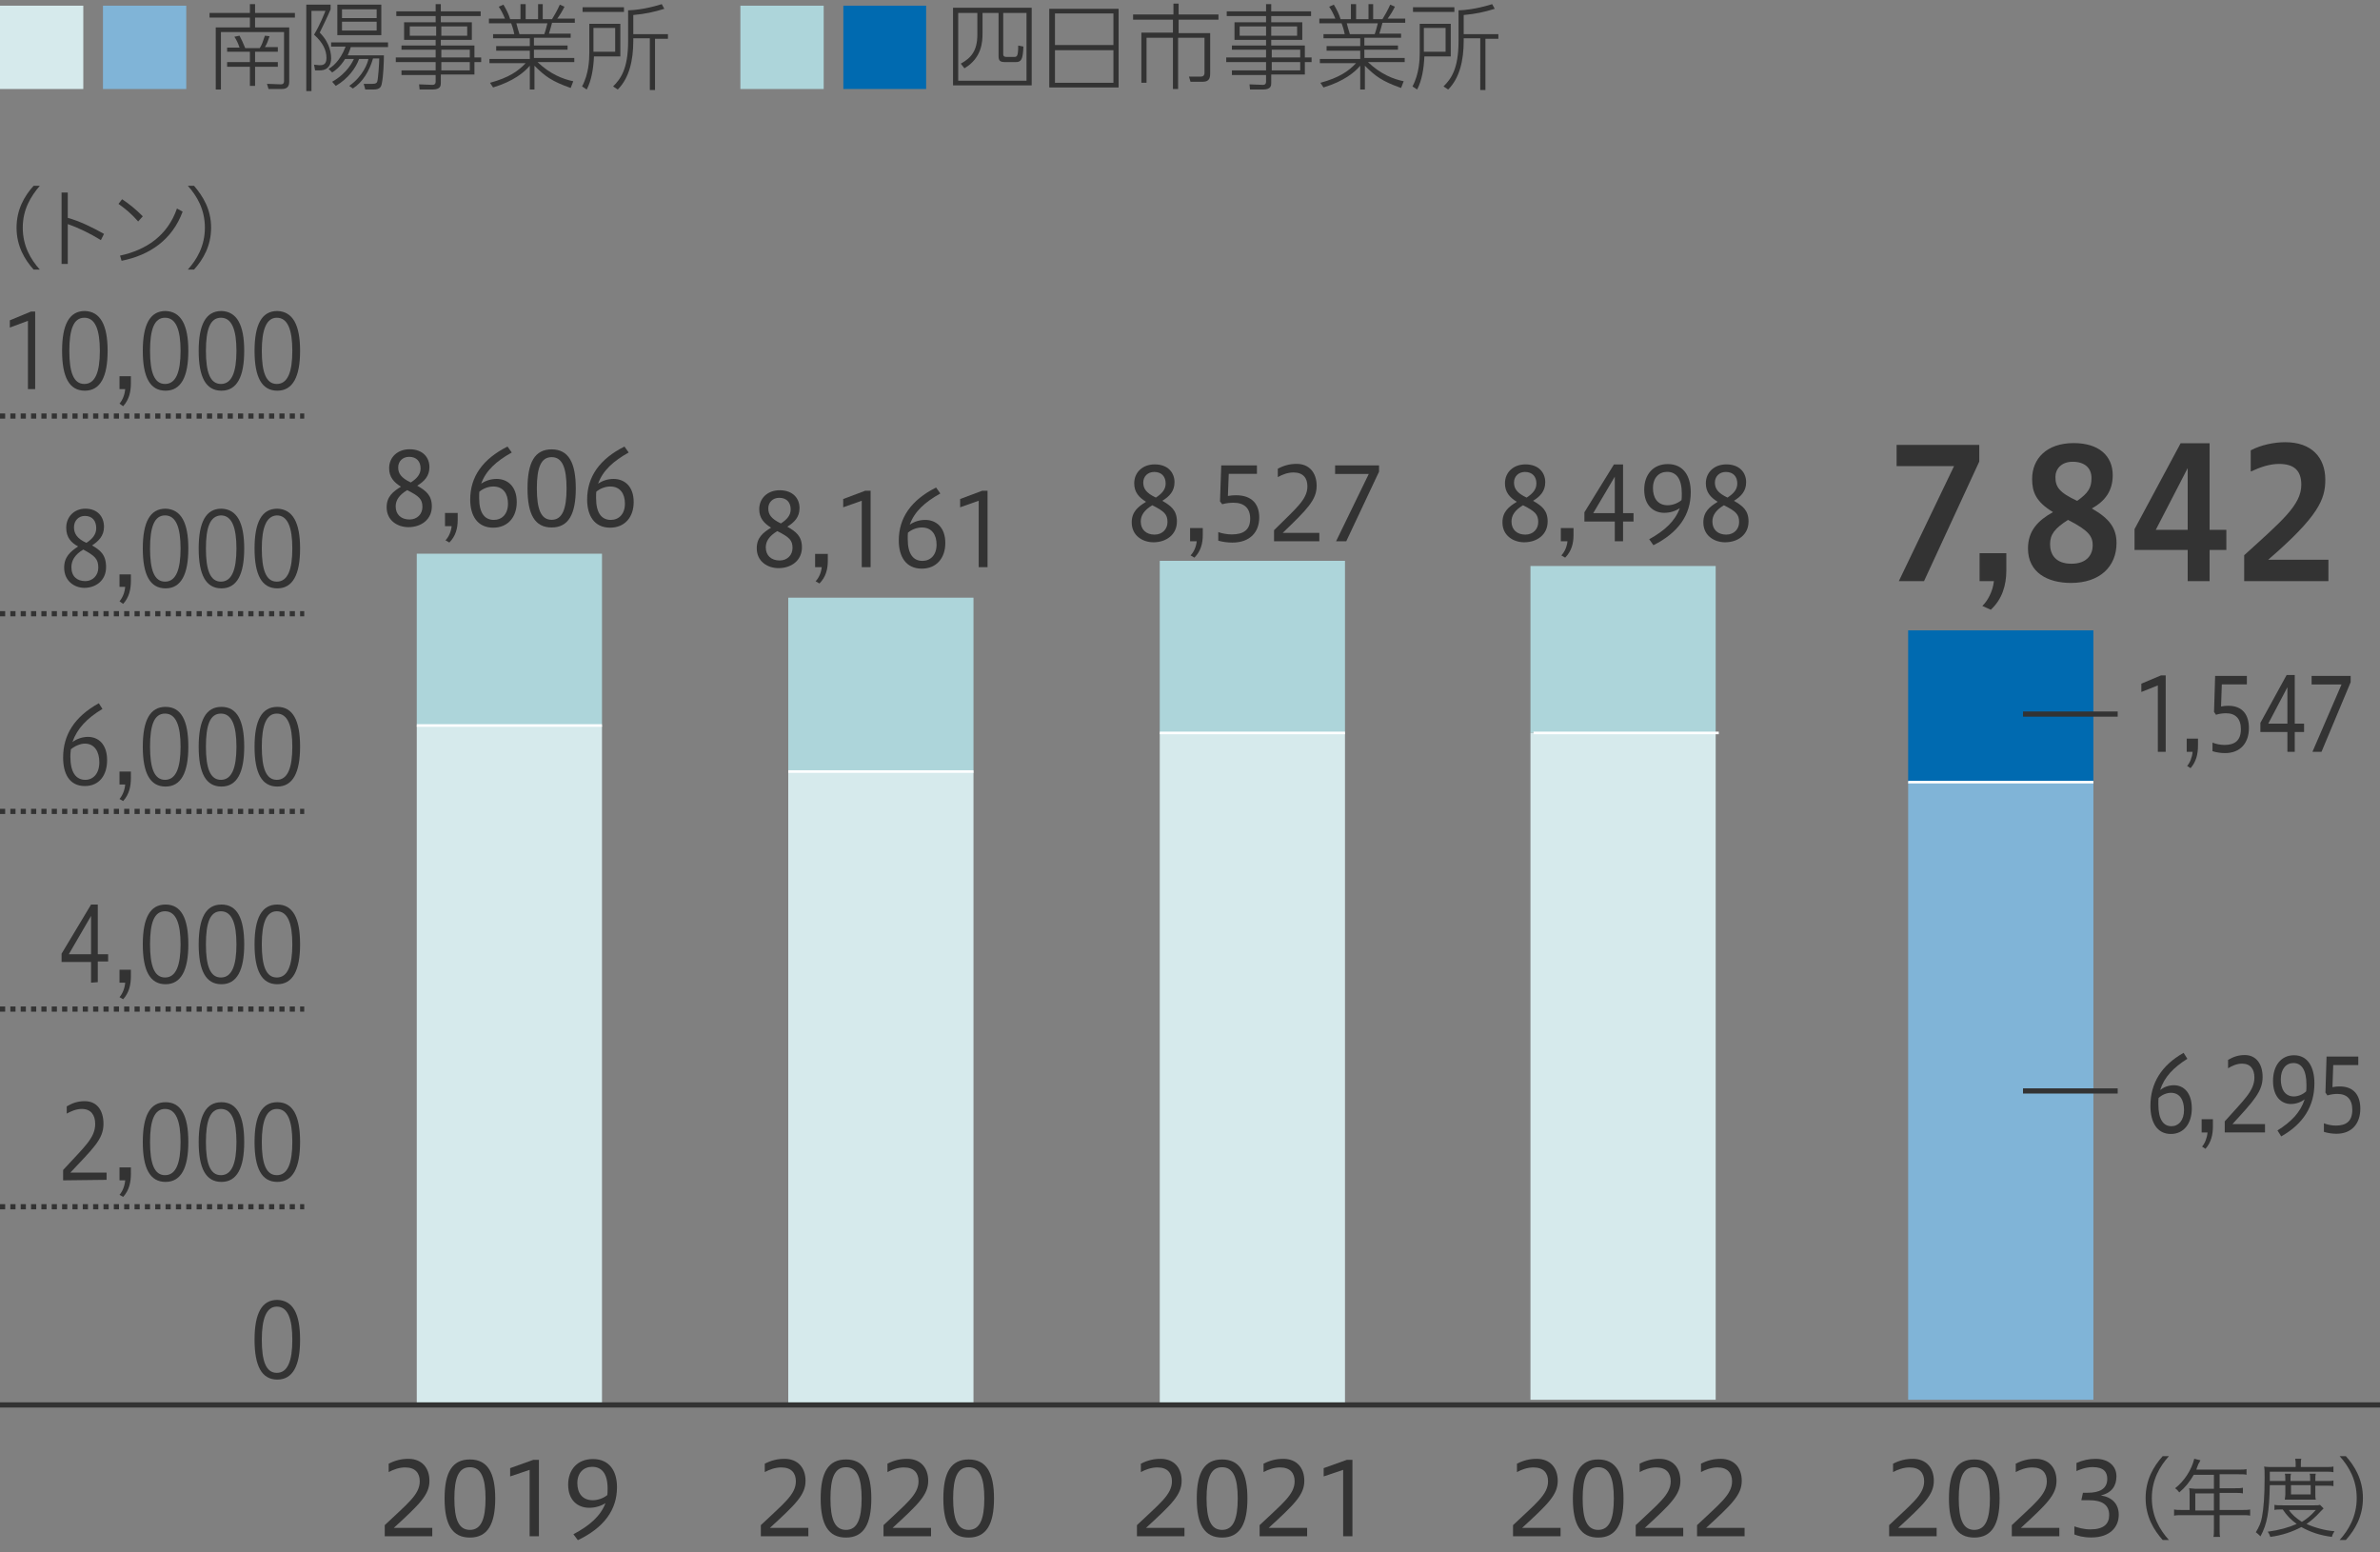 <?xml version="1.0" encoding="UTF-8"?><svg id="a" xmlns="http://www.w3.org/2000/svg" viewBox="0 0 460 300"><rect x="0" y="0" width="460" height="300" fill="#808080" stroke="none"/><path d="M80.551,107h35.8v33.1h-35.8v-33.1Z" style="fill:#add5da; stroke-width:0px;"/><path d="M80.551,140.2h35.8v131.3h-35.8v-131.3Z" style="fill:#d6eaec; stroke-width:0px;"/><path d="M80.551,140.2h35.8" style="fill:#80b4d7; stroke:#fff; stroke-miterlimit:10; stroke-width:.5px;"/><rect x="152.353" y="115.5" width="35.8" height="33.5" style="fill:#add5da; stroke-width:0px;"/><rect x="152.353" y="149.1" width="35.8" height="122" style="fill:#d6eaec; stroke-width:0px;"/><path d="M152.353,149.1h35.8" style="fill:#80b4d7; stroke:#fff; stroke-miterlimit:10; stroke-width:.5px;"/><rect x="224.155" y="108.375" width="35.8" height="33.263" style="fill:#add5da; stroke-width:0px;"/><rect x="224.155" y="141.638" width="35.8" height="129.462" style="fill:#d6eaec; stroke-width:0px;"/><path d="M224.155,141.638h35.8" style="fill:#80b4d7; stroke:#fff; stroke-miterlimit:10; stroke-width:.5px;"/><rect x="368.803" y="121.816" width="35.8" height="29.331" style="fill:#006ab0; stroke-width:0px;"/><rect x="368.803" y="151.147" width="35.8" height="119.353" style="fill:#80b4d7; stroke-width:0px;"/><path d="M368.803,151.147h35.8" style="fill:#80b4d7; stroke:#fff; stroke-miterlimit:10; stroke-width:.5px;"/><rect x="295.803" y="109.378" width="35.8" height="32.232" style="fill:#add5da; stroke-width:0px;"/><rect x="295.803" y="141.61" width="35.8" height="128.89" style="fill:#d6eaec; stroke-width:0px;"/><path d="M296.401,141.638h35.8" style="fill:#80b4d7; stroke:#fff; stroke-miterlimit:10; stroke-width:.5px;"/><path d="M391.002,210.823h18.3" style="fill:none; stroke:#333; stroke-miterlimit:10; stroke-width:1.002px;"/><path d="M391.002,137.991h18.3" style="fill:none; stroke:#333; stroke-miterlimit:10; stroke-width:1.002px;"/><path d="M418,297.6c-1.7-1.9-3.3-4.5-3.3-8.1,0-3.5,1.5-6.1,3.3-8.1h1.2c-1.7,1.9-3.3,4.5-3.3,8.1,0,3.5,1.5,6.1,3.3,8.1h-1.2Z" style="fill:#333; stroke-width:0px;"/><path d="M423.2,288.6c0-.3,0-.7-.1-1,.3,0,.8.1,1.2.1h3.6v-2.7h-3.9c-.8,1.4-1.7,2.5-2.8,3.4-.3-.4-.5-.6-.8-.8,1.8-1.4,3.2-3.6,3.7-5.7l1.2.3c-.1.1-.1.2-.2.4-.1.1-.1.2-.2.3l-.3.8-.1.3h8.2c.7,0,1.1,0,1.5-.1v1.1c-.3-.1-.8-.1-1.5-.1h-3.7v2.7h3c.7,0,1.1,0,1.5-.1v1.1c-.4-.1-.9-.1-1.5-.1h-3v3.3h4.2c.8,0,1.3,0,1.7-.1v1.2c-.4-.1-.9-.1-1.7-.1h-4.2v2.7c0,.7,0,1.2.1,1.5h-1.3c.1-.3.1-.8.1-1.5v-2.7h-6c-.7,0-1.3,0-1.7.1v-1.2c.4.1.9.1,1.7.1h1.3v-3.2h0ZM427.9,291.9v-3.3h-3.6v3.3h3.6Z" style="fill:#333; stroke-width:0px;"/><path d="M438.7,287c-.1,5.2-.5,7.5-1.8,9.9-.3-.3-.6-.6-.9-.8.6-1,1-1.8,1.2-3,.3-1.6.5-4,.5-7.6,0-1,0-1.6-.1-2.1.4.1,1.1.1,1.7.1h4.4v-.5c0-.4,0-.7-.1-1.1h1.2c-.1.2-.1.7-.1,1.1v.5h4.5c.9,0,1.5,0,1.8-.1v1.1c-.4-.1-.9-.1-1.7-.1h-10.6v1.8h3v-.3c0-.5,0-.8-.1-1.1h1.2c-.1.3-.1.6-.1,1.1v.3h3.8v-.3c0-.5,0-.8-.1-1.1h1.2c-.1.2-.1.6-.1,1.1v.3h2c.7,0,1.2,0,1.5-.1v1.1c-.3-.1-.8-.1-1.5-.1h-2v1.7c0,.3,0,.7.1,1h-6c0-.3.1-.6.1-1v-1.8h-3ZM449.1,291.5l-.6.6c-.9,1-1.8,1.8-2.7,2.4,1.5.7,3.7,1.3,5.4,1.4-.2.3-.4.7-.5,1.1-2.3-.3-4.1-.9-5.9-1.9-1.7.9-3.7,1.6-6,1.9-.1-.3-.2-.6-.5-1,2.2-.3,4-.8,5.6-1.5-1.1-.8-1.9-1.6-2.7-2.8-.7,0-1.3,0-1.6.1v-1c.3.1.9.1,1.7.1h6c.6,0,.8,0,1.1-.1l.7.7ZM442.4,291.8c.5.8,1.4,1.6,2.5,2.3,1-.6,1.7-1.2,2.7-2.3h-5.2ZM442.8,288.8h3.8v-1.8h-3.8v1.8Z" style="fill:#333; stroke-width:0px;"/><path d="M452.2,297.6c1.7-1.9,3.3-4.5,3.3-8.1,0-3.5-1.5-6.1-3.3-8.1h1.2c1.7,1.9,3.3,4.5,3.3,8.1,0,3.5-1.5,6.1-3.3,8.1h-1.2Z" style="fill:#333; stroke-width:0px;"/><path d="M460,271.5H0" style="fill:none; stroke:#333; stroke-miterlimit:10; stroke-width:1.001px;"/><path d="M184.2,1.5h15.2v15h-15.2V1.5ZM188.8,2.5h-3.6v13.1h13.2V2.5h-4.5v8q0,.5.6.5h1.5c.3,0,.4,0,.6-.3.1-.2.2-.7.2-1.9l1,.2c-.1,2.5-.4,3-1.5,3h-1.9c-1.1,0-1.4-.2-1.4-1.2V2.5h-3.1v4c0,1.5-.1,4.7-3.5,6.7l-.7-.9c2-1.1,3.2-2.5,3.2-5.6V2.5h-.1Z" style="fill:#333; stroke-width:0px;"/><path d="M216.2,1.7v15.2h-13.4V1.7h13.4ZM203.9,8.7h11.3V2.6h-11.3v6.1ZM203.9,9.7v6.3h11.3v-6.3h-11.3Z" style="fill:#333; stroke-width:0px;"/><path d="M227.8.7v2.1h7.7v1h-7.7v2.6h6.1v7.6c0,.8,0,1.8-1.4,1.8h-2.4l-.3-1h2.3c.6,0,.7-.4.7-.7v-6.8h-5.1v9.9h-1V7.3h-5.1v8.7h-1V6.3h6.1v-2.5h-7.7v-1h7.8V.7h1Z" style="fill:#333; stroke-width:0px;"/><path d="M253.4,3.1h-7.7v1.2h6v3.4h-6v1.1h6.5v2.3h1.3v.9h-1.3v2.4h-6.5v1.6c0,.5,0,1.3-1.6,1.3h-2.5l-.1-1,2.6.1c.4,0,.6-.2.6-.6v-1.3h-6.6v-.9h6.6v-1.6h-7.7v-.9h7.7v-1.5h-6.6v-.8h6.6v-1.1h-6.1v-3.4h6.1v-1.2h-7.6v-.9h7.6V.8h1v1.4h7.7v.9h0ZM244.7,5.1h-5.1v1.8h5.1v-1.8ZM250.7,5.1h-5v1.8h5v-1.8ZM251.3,9.6h-5.5v1.5h5.5v-1.5ZM251.3,12h-5.5v1.6h5.5v-1.6Z" style="fill:#333; stroke-width:0px;"/><path d="M270.8,17c-3.7-1.3-5-2.3-7-4.3v4.6h-.9v-4.6c-1,1.2-3.1,3-7.1,4.2l-.6-.9c3.7-1,5.5-2.3,6.9-3.8h-7v-.8h7.8v-1.6h-6.5v-.9h6.5v-1.5h-7.1v-.8h4.1c-.1-.5-.2-1-.6-2.1h-4.3v-.9h3.1c-.4-1-.8-1.7-1.2-2.3l.9-.4c.6,1,1,1.8,1.3,2.8h2V.8h1v2.9h2.4V.8h.9v2.9h1.8c.5-.8,1-1.7,1.5-2.8l.9.4c-.4.8-.8,1.5-1.4,2.3h3.4v.8h-4.4c-.2.7-.3,1.2-.6,2.1h4.2v.8h-7.1v1.5h6.5v.8h-6.5v1.6h7.8v.8h-7.1c2.4,2.3,4.9,3.3,6.9,3.7l-.5,1.3ZM265.7,6.6c.3-.8.4-1.4.6-2.1h-6c.2.7.3,1.2.6,2.1h4.8Z" style="fill:#333; stroke-width:0px;"/><path d="M280.4,4.6v6.3h-5.1c-.1,2.4-.5,4.7-1.4,6.4l-.9-.6c1.3-2.4,1.4-5.2,1.4-6.4v-5.7h6ZM281.1,1.4v.9h-8v-.9h8ZM279.4,5.4h-4.2v4.6h4.2v-4.6ZM282.9,7.4v.5c0,3.8-.8,7.2-3,9.4l-.9-.6c1.4-1.4,2.9-3.3,2.9-8.7V2c3-.1,5.9-1,6.5-1.2l.5.9c-1.9.6-3.7 1-6,1.2v3.7h6.7v.9h-2.5v9.9h-1V7.4h-3.2Z" style="fill:#333; stroke-width:0px;"/><path d="M143.1,1.1h16.1v16.1h-16.1V1.1Z" style="fill:#add5da; stroke-width:0px;"/><path d="M163,1.1h16v16.1h-16V1.1Z" style="fill:#006ab0; stroke-width:0px;"/><path d="M49.3.8v1.7h7.7v.9h-7.7v1.9h6.6v10.5c0,.5-.1,1.4-1.4,1.4h-2.6l-.3-1,2.7.1c.4,0,.6-.2.6-.6V6.2h-12.2v11.1h-1V5.3h6.6v-1.9h-7.8v-.9h7.8V.8h1ZM46.3,9.2c-.3-.9-.6-1.5-1-2.1l1-.2c.4.8.7,1.4,1.1,2.4h2.8c.4-.6.6-1.2,1-2.4l.9.1c-.3.9-.5,1.5-.9,2.1h2.5v.9h-4.4v2h4.4v.9h-4.4v3.7h-1v-3.7h-4.4v-.9h4.4v-2h-4.4v-.8h2.4Z" style="fill:#333; stroke-width:0px;"/><path d="M63.9.9v.9c-.5,1.2-1.6,3.5-2.1,4.5,2.1,2.1,2.2,4.3,2.2,5,0,1.1-.5,2.3-2.2,2.3h-.9l-.2-1.1,1,.1c.6,0,1.4,0,1.4-1.4s-.6-2.9-2.4-4.5c1.2-2,2-4.1,2.2-4.6h-2.7v15.5h-1V.9h4.7ZM67.5,16.6c2.7-1.9,3.6-4.5,3.7-5.2h-1.8c-.6,1.7-2.1,3.8-4.5,5.2l-.7-.8c3-1.7,4-4,4.2-4.4h-1.7c-1,1.6-2,2.3-2.5,2.6l-.7-.7c.6-.3,2.2-1.4,3.3-4.3h-2.8v-.8h11v.9h-7.2c-.1.4-.3.9-.6,1.6h7c0,1.1-.1,4.1-.4,5.4-.1.7-.4,1.2-1.6,1.2h-1.6l-.3-1.1h1.7c.7,0,.8-.2.9-.4.2-.5.4-3.7.4-4.5h-1.2c-.7,2.4-2,4.6-3.9,5.8l-.7-.5ZM73.7,6.8h-8.5V.9h8.5v5.9ZM72.8,1.8h-6.7v1.7h6.7v-1.7ZM72.8,4.2h-6.7v1.7h6.7v-1.7Z" style="fill:#333; stroke-width:0px;"/><path d="M92.9,3.1h-7.7v1.2h6v3.4h-6v1.1h6.5v2.3h1.3v.9h-1.3v2.4h-6.5v1.6c0,.5,0,1.3-1.6,1.3h-2.5l-.1-1,2.6.1c.4,0,.6-.2.6-.6v-1.3h-6.6v-.9h6.6v-1.6h-7.7v-.9h7.7v-1.5h-6.6v-.8h6.6v-1.1h-6.1v-3.4h6.1v-1.2h-7.6v-.9h7.6V.8h1v1.4h7.7v.9ZM84.3,5.1h-5.1v1.8h5.1v-1.8ZM90.3,5.1h-5v1.8h5v-1.8ZM90.8,9.6h-5.5v1.5h5.5v-1.5ZM90.8,12h-5.5v1.6h5.5v-1.6Z" style="fill:#333; stroke-width:0px;"/><path d="M110.3,17c-3.7-1.3-5-2.3-7-4.3v4.6h-.9v-4.6c-1,1.2-3.1,3-7.1,4.2l-.6-.9c3.7-1,5.5-2.3,6.9-3.8h-7v-.8h7.8v-1.6h-6.5v-.9h6.5v-1.5h-7.1v-.8h4.1c-.1-.5-.2-1-.6-2.1h-4.3v-.9h3.1c-.4-1-.8-1.7-1.2-2.3l.9-.4c.6,1,1,1.8,1.3,2.8h2V.8h1v2.9h2.4V.8h.9v2.9h1.8c.5-.8,1-1.7,1.5-2.8l.9.4c-.4.8-.8,1.5-1.4,2.3h3.4v.8h-4.4c-.2.7-.3,1.2-.6,2.1h4.2v.8h-7.1v1.5h6.5v.8h-6.5v1.6h7.8v.8h-7.1c2.4,2.3,4.9,3.3,6.9,3.7l-.5,1.3ZM105.2,6.6c.3-.8.4-1.4.6-2.1h-6c.2.7.3,1.2.6,2.1h4.8Z" style="fill:#333; stroke-width:0px;"/><path d="M119.9,4.6v6.3h-5.1c-.1,2.4-.5,4.7-1.4,6.4l-.9-.6c1.3-2.4,1.4-5.2,1.4-6.4v-5.7h6ZM120.6,1.4v.9h-8v-.9h8ZM118.9,5.4h-4.2v4.6h4.2v-4.6ZM122.4,7.4v.5c0,3.8-.8,7.2-3,9.4l-.9-.6c1.4-1.4,2.9-3.3,2.9-8.7V2c3-.1,5.9-1,6.5-1.2l.5.9c-1.9.6-3.7 1-6,1.2v3.7h6.7v.9h-2.5v9.9h-1V7.4h-3.2Z" style="fill:#333; stroke-width:0px;"/><path d="M0,1.1h16.1v16.1H0V1.1Z" style="fill:#d6eaec; stroke-width:0px;"/><path d="M19.9,1.1h16.1v16.1h-16.1V1.1Z" style="fill:#80b4d7; stroke-width:0px;"/><path d="M58,258.9c0,5-1.4,7.7-4.4,7.7s-4.4-2.6-4.4-7.7,1.4-7.7,4.4-7.7c3,.1,4.4,2.6,4.4,7.7h0ZM50.6,258.9c0,4.1.8,6.4,2.9,6.4,2.1,0,3-2.3,3-6.4s-.9-6.4-3-6.4c-2,0-2.9,2.3-2.9,6.4Z" style="fill:#333; stroke-width:0px;"/><path d="M12.2,228.1v-2c3.9-4.3,6.2-6.1,6.2-8.9,0-1.7-.8-2.9-2.6-2.9-1.1,0-2.2.5-2.9.9v-1.4c1.2-.7,2.2-1,3.5-1,2.2,0,3.6,1.6,3.6,4.4,0,3-2.1,4.8-6.4,9.4h7v1.4l-8.4.1h0Z" style="fill:#333; stroke-width:0px;"/><path d="M23.1,230.9c.6-.7,1-1.7,1.1-2.8h-1.1v-2.5h2.2v1.2c0,1.6-.3,3.2-1.5,4.5l-.7-.4Z" style="fill:#333; stroke-width:0px;"/><path d="M36.4,220.7c0,5-1.4,7.7-4.4,7.7s-4.4-2.6-4.4-7.7c0-5.1,1.4-7.7,4.4-7.7s4.4,2.6,4.4,7.7ZM29,220.7c0,4.1.8,6.4,2.9,6.4s3-2.3,3-6.4-.9-6.4-3-6.4c-2.1,0-2.9,2.3-2.9,6.4Z" style="fill:#333; stroke-width:0px;"/><path d="M47.2,220.7c0,5-1.4,7.7-4.4,7.7s-4.4-2.6-4.4-7.7c0-5.1,1.4-7.7,4.4-7.7s4.4,2.6,4.4,7.7ZM39.8,220.7c0,4.1.8,6.4,2.9,6.4,2.1,0,3-2.3,3-6.4s-.9-6.4-3-6.4c-2.1,0-2.9,2.3-2.9,6.4Z" style="fill:#333; stroke-width:0px;"/><path d="M58,220.7c0,5-1.4,7.7-4.4,7.7s-4.4-2.6-4.4-7.7c0-5.1,1.4-7.7,4.4-7.7s4.4,2.6,4.4,7.7ZM50.6,220.7c0,4.1.8,6.4,2.9,6.4,2.1,0,3-2.3,3-6.4s-.9-6.4-3-6.4c-2,0-2.9,2.3-2.9,6.4Z" style="fill:#333; stroke-width:0px;"/><path d="M17.6,189.9v-4h-5.7v-1.6l5.7-9.5h1.3v9.6h2v1.4h-2v4l-1.3.1ZM17.6,184.4v-7.4l-4.3,7.4h4.3Z" style="fill:#333; stroke-width:0px;"/><path d="M23.1,192.7c.6-.7,1-1.7,1.1-2.8h-1.1v-2.5h2.2v1.2c0,1.6-.3,3.2-1.5,4.5l-.7-.4Z" style="fill:#333; stroke-width:0px;"/><path d="M36.4,182.5c0,5-1.4,7.7-4.4,7.7s-4.4-2.6-4.4-7.7c0-5.1,1.4-7.7,4.4-7.7s4.4,2.6,4.4,7.7ZM29,182.5c0,4.1.8,6.4,2.9,6.4s3-2.3,3-6.4-.9-6.4-3-6.4c-2.1,0-2.9,2.2-2.9,6.4Z" style="fill:#333; stroke-width:0px;"/><path d="M47.2,182.5c0,5-1.4,7.7-4.4,7.7s-4.4-2.6-4.4-7.7c0-5.1,1.4-7.7,4.4-7.7s4.4,2.6,4.4,7.7ZM39.8,182.5c0,4.1.8,6.4,2.9,6.4,2.1,0,3-2.3,3-6.4s-.9-6.4-3-6.4c-2.1,0-2.9,2.2-2.9,6.4Z" style="fill:#333; stroke-width:0px;"/><path d="M58,182.5c0,5-1.4,7.7-4.4,7.7s-4.4-2.6-4.4-7.7c0-5.1,1.4-7.7,4.4-7.7s4.4,2.6,4.4,7.7ZM50.6,182.5c0,4.1.8,6.4,2.9,6.4,2.1,0,3-2.3,3-6.4s-.9-6.4-3-6.4c-2,0-2.9,2.2-2.9,6.4Z" style="fill:#333; stroke-width:0px;"/><path d="M19.8,137c-3,1.8-4.9,3.8-5.8,6.4.8-.6,1.9-1,3-1,2,0,3.7,1.4,3.7,4.5,0,2.9-1.5,5-4.3,5-3,0-4.2-2.4-4.2-5.5,0-4.4,2.2-7.9,6.9-10.5l.7,1.1ZM13.6,146.2c0,3.1,1.1,4.5,2.9,4.5,1.5,0,2.7-1.2,2.7-3.4,0-2-.9-3.6-2.8-3.6-.9,0-2,.5-2.7,1.1-0.0.3-.1.6-.1,1.4Z" style="fill:#333; stroke-width:0px;"/><path d="M23.1,154.4c.6-.7,1-1.7,1.1-2.8h-1.1v-2.5h2.2v1.2c0,1.6-.3,3.2-1.5,4.5l-.7-.4Z" style="fill:#333; stroke-width:0px;"/><path d="M36.4,144.3c0,5-1.4,7.7-4.4,7.7s-4.4-2.6-4.4-7.7c0-5.1,1.4-7.7,4.4-7.7s4.4,2.6,4.4,7.7ZM29,144.3c0,4.1.8,6.4,2.9,6.4s3-2.3,3-6.4-.9-6.4-3-6.4-2.9,2.2-2.9,6.4Z" style="fill:#333; stroke-width:0px;"/><path d="M47.2,144.3c0,5-1.4,7.7-4.4,7.7s-4.4-2.6-4.4-7.7c0-5.1,1.4-7.7,4.4-7.7s4.4,2.6,4.4,7.7ZM39.8,144.3c0,4.1.8,6.4,2.9,6.4,2.1,0,3-2.3,3-6.4s-.9-6.4-3-6.4c-2.1-0-2.9,2.2-2.9,6.4Z" style="fill:#333; stroke-width:0px;"/><path d="M58,144.3c0,5-1.4,7.7-4.4,7.7s-4.4-2.6-4.4-7.7c0-5.1,1.4-7.7,4.4-7.7s4.4,2.6,4.4,7.7ZM50.6,144.3c0,4.1.8,6.4,2.9,6.4,2.1,0,3-2.3,3-6.4s-.9-6.4-3-6.4c-2-0-2.9,2.2-2.9,6.4Z" style="fill:#333; stroke-width:0px;"/><path d="M12.8,102c0-2.2,1.6-3.7,3.7-3.7,2.4,0,3.6,1.6,3.6,3.5,0,1.8-1.1,2.8-2.3,3.6,1.5.9,2.7,1.7,2.7,4.2,0,2.6-2,4-4.2,4-1.9,0-3.9-1.3-3.9-3.9,0-2.1,1.2-3.1,2.7-4.1-1.3-.7-2.3-1.7-2.3-3.6ZM13.8,109.6c0,1.8,1.1,2.7,2.7,2.7,1.4,0,2.5-1.1,2.5-2.6,0-1.7-.7-2.3-2.9-3.5-1.7,1-2.3,2.2-2.3,3.4ZM18.6,102.1c0-1.4-.7-2.4-2.2-2.4-1.2,0-2.1.9-2.1,2.2,0,1.2.6,2.2,2.4,3,1.1-.7,1.9-1.6,1.9-2.8Z" style="fill:#333; stroke-width:0px;"/><path d="M23.1,116.2c.6-.7,1-1.7,1.1-2.8h-1.1v-2.4h2.2v1.2c0,1.6-.3,3.2-1.5,4.5l-.7-.5Z" style="fill:#333; stroke-width:0px;"/><path d="M36.4,106c0,5-1.4,7.7-4.4,7.7s-4.4-2.6-4.4-7.7,1.4-7.7,4.4-7.7c3,.1,4.4,2.7,4.4,7.7ZM29,106c0,4.1.8,6.4,2.9,6.4s3-2.3,3-6.4-.9-6.4-3-6.4-2.9,2.3-2.9,6.4Z" style="fill:#333; stroke-width:0px;"/><path d="M47.2,106c0,5-1.4,7.7-4.4,7.7s-4.4-2.6-4.4-7.7,1.4-7.7,4.4-7.7c3,.1,4.4,2.7,4.4,7.7ZM39.8,106c0,4.1.8,6.4,2.9,6.4,2.1,0,3-2.3,3-6.4s-.9-6.4-3-6.4c-2.1.1-2.9,2.3-2.9,6.4Z" style="fill:#333; stroke-width:0px;"/><path d="M58,106c0,5-1.4,7.7-4.4,7.7s-4.4-2.6-4.4-7.7,1.4-7.7,4.4-7.7c3,.1,4.4,2.7,4.4,7.7ZM50.6,106c0,4.1.8,6.4,2.9,6.4,2.1,0,3-2.3,3-6.4s-.9-6.4-3-6.4c-2,.1-2.9,2.3-2.9,6.4Z" style="fill:#333; stroke-width:0px;"/><path d="M5.4,75.2v-13.2l-3.5,1.3v-1.4l4.1-1.7h.8v15h-1.4Z" style="fill:#333; stroke-width:0px;"/><path d="M20.8,67.8c0,5-1.4,7.7-4.4,7.7s-4.4-2.6-4.4-7.7,1.4-7.7,4.4-7.7c3,.1,4.4,2.7,4.4,7.7ZM13.4,67.8c0,4.1.8,6.4,2.9,6.4s3-2.3,3-6.4-.9-6.4-3-6.4-2.9,2.3-2.9,6.4Z" style="fill:#333; stroke-width:0px;"/><path d="M23.1,78c.6-.7,1-1.7,1.1-2.8h-1.1v-2.5h2.2v1.3c0,1.6-.3,3.2-1.5,4.5l-.7-.5Z" style="fill:#333; stroke-width:0px;"/><path d="M36.4,67.8c0,5-1.4,7.7-4.4,7.7s-4.4-2.6-4.4-7.7,1.4-7.7,4.4-7.7c3,.1,4.4,2.7,4.4,7.7ZM29,67.8c0,4.1.8,6.4,2.9,6.4s3-2.3,3-6.4-.9-6.4-3-6.4-2.9,2.3-2.9,6.4Z" style="fill:#333; stroke-width:0px;"/><path d="M47.2,67.8c0,5-1.4,7.7-4.4,7.7s-4.4-2.6-4.4-7.7,1.4-7.7,4.4-7.7c3,.1,4.4,2.7,4.4,7.7ZM39.8,67.8c0,4.1.8,6.4,2.9,6.4,2.1,0,3-2.3,3-6.4s-.9-6.4-3-6.4c-2.1,0-2.9,2.3-2.9,6.4Z" style="fill:#333; stroke-width:0px;"/><path d="M58,67.8c0,5-1.4,7.7-4.4,7.7s-4.4-2.6-4.4-7.7,1.4-7.7,4.4-7.7c3,.1,4.4,2.7,4.4,7.7ZM50.6,67.8c0,4.1.8,6.4,2.9,6.4,2.1,0,3-2.3,3-6.4s-.9-6.4-3-6.4c-2,0-2.9,2.3-2.9,6.4Z" style="fill:#333; stroke-width:0px;"/><path d="M0,271.5h58.8" style="fill:none; stroke:#333; stroke-dasharray:0 1.002; stroke-width:1.002px;"/><path d="M0,233.2h58.8" style="fill:none; stroke:#333; stroke-dasharray:0 0 1 1; stroke-width:1.002px;"/><path d="M0,195h58.8" style="fill:none; stroke:#333; stroke-dasharray:0 0 1 1; stroke-width:1.002px;"/><path d="M0,156.8h58.8" style="fill:none; stroke:#333; stroke-dasharray:0 0 1 1; stroke-width:1.002px;"/><path d="M0,118.6h58.8" style="fill:none; stroke:#333; stroke-dasharray:0 0 1 1; stroke-width:1.002px;"/><path d="M0,80.4h58.8" style="fill:none; stroke:#333; stroke-dasharray:0 0 1 1; stroke-width:1.002px;"/><path d="M6.5,52.1c-1.7-1.9-3.3-4.5-3.3-8.1,0-3.5,1.5-6.1,3.3-8.1h1.2c-1.7,2-3.3,4.5-3.3,8.1,0,3.5,1.5,6.1,3.3,8.1h-1.2Z" style="fill:#333; stroke-width:0px;"/><path d="M13.1,42.1c2.2.6,4.7,1.8,7,3.1l-.6,1.2c-2.1-1.3-4.4-2.4-6.4-3.1v7.7h-1.2v-13.8h1.2v4.9Z" style="fill:#333; stroke-width:0px;"/><path d="M23.6,38.5c1.5,1,2.7,2,4,3.3l-.9,1c-1.2-1.4-2.4-2.4-3.8-3.4l.7-.9ZM23.2,49.4c5.1-1.1,9.2-3.9,11-9.1l1.1.6c-2,5.4-6.3,8.4-11.8,9.5l-.3-1Z" style="fill:#333; stroke-width:0px;"/><path d="M36.3,52.1c1.7-1.9,3.3-4.5,3.3-8.1,0-3.5-1.5-6.1-3.3-8.1h1.2c1.7,2,3.3,4.5,3.3,8.1,0,3.5-1.5,6.1-3.3,8.1h-1.2Z" style="fill:#333; stroke-width:0px;"/><g style="isolation:isolate;"><path d="M292.436,296.876v-2.146c4.271-4.075,6.767-5.869,6.767-8.463,0-1.618-.878-2.691-2.828-2.691-1.17,0-2.301.43-3.179.897v-1.619c1.268-.643,2.457-.936,3.822-.936,2.555,0,4.057,1.696,4.057,4.251,0,2.711-1.911,4.524-6.884,9.088h7.43v1.618h-9.185Z" style="fill:#333; stroke-width:0px;"/><path d="M303.999,289.583c0-5.051,1.481-7.547,4.895-7.547,3.412,0,4.895,2.555,4.895,7.547,0,4.973-1.482,7.547-4.895,7.547-3.413,0-4.895-2.516-4.895-7.547ZM311.916,289.583c0-3.979-.858-6.046-3.022-6.046-2.185,0-3.003,2.067-3.003,6.046,0,3.978.818,6.064,3.003,6.064,2.164,0,3.022-2.087,3.022-6.064Z" style="fill:#333; stroke-width:0px;"/><path d="M316.146,296.876v-2.146c4.271-4.075,6.767-5.869,6.767-8.463,0-1.618-.877-2.691-2.827-2.691-1.17,0-2.301.43-3.179.897v-1.619c1.268-.643,2.457-.936,3.822-.936,2.555,0,4.056,1.696,4.056,4.251,0,2.711-1.911,4.524-6.884,9.088h7.43v1.618h-9.185Z" style="fill:#333; stroke-width:0px;"/><path d="M328.003,296.876v-2.146c4.271-4.075,6.767-5.869,6.767-8.463,0-1.618-.878-2.691-2.828-2.691-1.17,0-2.301.43-3.179.897v-1.619c1.268-.643,2.457-.936,3.822-.936,2.555,0,4.057,1.696,4.057,4.251,0,2.711-1.911,4.524-6.884,9.088h7.43v1.618h-9.185Z" style="fill:#333; stroke-width:0px;"/></g><g style="isolation:isolate;"><path d="M365.126,296.876v-2.146c4.271-4.075,6.767-5.869,6.767-8.463,0-1.618-.877-2.691-2.827-2.691-1.17,0-2.302.43-3.179.897v-1.619c1.268-.643,2.457-.936,3.822-.936,2.555,0,4.056,1.696,4.056,4.251,0,2.711-1.911,4.524-6.884,9.088h7.43v1.618h-9.185Z" style="fill:#333; stroke-width:0px;"/><path d="M376.689,289.583c0-5.051,1.482-7.547,4.895-7.547,3.413,0,4.895,2.555,4.895,7.547,0,4.973-1.481,7.547-4.895,7.547-3.412,0-4.895-2.516-4.895-7.547ZM384.606,289.583c0-3.979-.857-6.046-3.022-6.046-2.184,0-3.003,2.067-3.003,6.046,0,3.978.819,6.064,3.003,6.064,2.165,0,3.022-2.087,3.022-6.064Z" style="fill:#333; stroke-width:0px;"/><path d="M388.838,296.876v-2.146c4.271-4.075,6.767-5.869,6.767-8.463,0-1.618-.878-2.691-2.828-2.691-1.17,0-2.301.43-3.179.897v-1.619c1.268-.643,2.457-.936,3.822-.936,2.555,0,4.057,1.696,4.057,4.251,0,2.711-1.911,4.524-6.884,9.088h7.43v1.618h-9.185Z" style="fill:#333; stroke-width:0px;"/><path d="M400.928,294.965c.702.254,1.833.585,3.081.585,2.633,0,3.646-1.092,3.646-2.769,0-2.048-1.463-2.867-3.842-2.867h-1.54l.312-1.443h.917c2.242,0,3.783-.721,3.783-2.671,0-1.307-.644-2.282-2.828-2.282-1.326,0-2.574.508-3.12.761v-1.56c1.189-.526,2.34-.8,3.725-.8,2.438,0,3.998,1.365,3.998,3.374,0,1.833-.878,3.178-3.003,3.705,2.145.312,3.451,1.638,3.451,3.725,0,2.398-1.716,4.388-5.285,4.388-1.638,0-2.612-.312-3.295-.585v-1.561Z" style="fill:#333; stroke-width:0px;"/></g><g style="isolation:isolate;"><path d="M74.363,296.876v-2.146c4.271-4.075,6.767-5.869,6.767-8.463,0-1.618-.877-2.691-2.828-2.691-1.17,0-2.301.43-3.179.897v-1.619c1.268-.643,2.457-.936,3.822-.936,2.555,0,4.056,1.696,4.056,4.251,0,2.711-1.911,4.524-6.884,9.088h7.43v1.618h-9.185Z" style="fill:#333; stroke-width:0px;"/><path d="M85.927,289.583c0-5.051,1.482-7.547,4.895-7.547s4.895,2.555,4.895,7.547c0,4.973-1.482,7.547-4.895,7.547s-4.895-2.516-4.895-7.547ZM93.844,289.583c0-3.979-.858-6.046-3.022-6.046-2.184,0-3.003,2.067-3.003,6.046,0,3.978.819,6.064,3.003,6.064,2.165,0,3.022-2.087,3.022-6.064Z" style="fill:#333; stroke-width:0px;"/><path d="M102.365,296.876v-12.831l-3.764,1.268v-1.6l4.466-1.599h1.092v14.762h-1.794Z" style="fill:#333; stroke-width:0px;"/><path d="M110.828,296.486c3.12-1.658,5.226-3.472,6.201-6.007-.858.546-1.95.897-3.14.897-2.204,0-4.076-1.424-4.076-4.466,0-2.925,1.813-4.953,4.778-4.953,3.198,0,4.661,2.32,4.661,5.44,0,4.388-2.516,7.82-7.566,10.238l-.858-1.15ZM117.38,288.92c.039-.293.059-.624.059-1.248,0-2.926-1.151-4.212-2.984-4.212-1.619,0-2.867,1.111-2.867,3.139,0,1.892.936,3.315,2.984,3.315.975,0,2.067-.39,2.808-.994Z" style="fill:#333; stroke-width:0px;"/></g><g style="isolation:isolate;"><path d="M147.054,296.876v-2.146c4.271-4.075,6.767-5.869,6.767-8.463,0-1.618-.877-2.691-2.828-2.691-1.17,0-2.301.43-3.179.897v-1.619c1.268-.643,2.457-.936,3.822-.936,2.555,0,4.056,1.696,4.056,4.251,0,2.711-1.911,4.524-6.884,9.088h7.43v1.618h-9.185Z" style="fill:#333; stroke-width:0px;"/><path d="M158.617,289.583c0-5.051,1.482-7.547,4.895-7.547s4.895,2.555,4.895,7.547c0,4.973-1.482,7.547-4.895,7.547s-4.895-2.516-4.895-7.547ZM166.534,289.583c0-3.979-.858-6.046-3.022-6.046-2.184,0-3.003,2.067-3.003,6.046,0,3.978.819,6.064,3.003,6.064,2.165,0,3.022-2.087,3.022-6.064Z" style="fill:#333; stroke-width:0px;"/><path d="M170.765,296.876v-2.146c4.271-4.075,6.767-5.869,6.767-8.463,0-1.618-.877-2.691-2.828-2.691-1.17,0-2.301.43-3.179.897v-1.619c1.268-.643,2.457-.936,3.822-.936,2.555,0,4.056,1.696,4.056,4.251,0,2.711-1.911,4.524-6.884,9.088h7.43v1.618h-9.185Z" style="fill:#333; stroke-width:0px;"/><path d="M182.329,289.583c0-5.051,1.482-7.547,4.895-7.547s4.895,2.555,4.895,7.547c0,4.973-1.482,7.547-4.895,7.547s-4.895-2.516-4.895-7.547ZM190.246,289.583c0-3.979-.858-6.046-3.022-6.046-2.184,0-3.003,2.067-3.003,6.046,0,3.978.819,6.064,3.003,6.064,2.165,0,3.022-2.087,3.022-6.064Z" style="fill:#333; stroke-width:0px;"/></g><g style="isolation:isolate;"><path d="M219.744,296.876v-2.146c4.271-4.075,6.767-5.869,6.767-8.463,0-1.618-.877-2.691-2.827-2.691-1.17,0-2.302.43-3.179.897v-1.619c1.268-.643,2.457-.936,3.822-.936,2.555,0,4.056,1.696,4.056,4.251,0,2.711-1.911,4.524-6.884,9.088h7.43v1.618h-9.185Z" style="fill:#333; stroke-width:0px;"/><path d="M231.308,289.583c0-5.051,1.482-7.547,4.895-7.547,3.413,0,4.895,2.555,4.895,7.547,0,4.973-1.481,7.547-4.895,7.547-3.412,0-4.895-2.516-4.895-7.547ZM239.225,289.583c0-3.979-.857-6.046-3.022-6.046-2.184,0-3.003,2.067-3.003,6.046,0,3.978.819,6.064,3.003,6.064,2.165,0,3.022-2.087,3.022-6.064Z" style="fill:#333; stroke-width:0px;"/><path d="M243.456,296.876v-2.146c4.271-4.075,6.767-5.869,6.767-8.463,0-1.618-.878-2.691-2.828-2.691-1.17,0-2.301.43-3.179.897v-1.619c1.268-.643,2.457-.936,3.822-.936,2.555,0,4.057,1.696,4.057,4.251,0,2.711-1.911,4.524-6.884,9.088h7.43v1.618h-9.185Z" style="fill:#333; stroke-width:0px;"/><path d="M259.602,296.876v-12.831l-3.764,1.268v-1.6l4.466-1.599h1.092v14.762h-1.794Z" style="fill:#333; stroke-width:0px;"/></g><g style="isolation:isolate;"><path d="M80.639,93.859c1.654.956,2.825,1.813,2.825,3.998,0,2.516-2.026,4.017-4.535,4.017-2.044,0-4.2-1.248-4.2-3.841,0-2.048,1.208-3.023,2.77-3.979-1.375-.858-2.286-1.853-2.286-3.568,0-2.165,1.654-3.666,3.958-3.666,2.509,0,3.829,1.541,3.829,3.452,0,1.755-1.022,2.769-2.36,3.588ZM78.706,94.717c-1.599.956-2.23,1.989-2.23,3.14,0,1.599,1.078,2.535,2.676,2.535,1.505,0,2.491-1.072,2.491-2.418,0-1.501-.614-2.086-2.937-3.257ZM79.394,93.235c1.189-.761,1.896-1.58,1.896-2.71,0-1.346-.78-2.243-2.211-2.243-1.264,0-2.119.877-2.119,2.047,0,1.17.576,2.028,2.435,2.906Z" style="fill:#333; stroke-width:0px;"/><path d="M86.104,104.409c.613-.624,1.078-1.638,1.189-2.73h-1.283v-2.555h2.454v1.346c0,1.599-.372,3.12-1.617,4.368l-.743-.429Z" style="fill:#333; stroke-width:0px;"/><path d="M98.91,87.444c-2.992,1.677-5,3.49-5.91,6.025.818-.565,1.84-.917,2.992-.917,2.1,0,3.884,1.424,3.884,4.466,0,2.925-1.728,4.953-4.553,4.953-3.048,0-4.442-2.32-4.442-5.44,0-4.388,2.397-7.82,7.211-10.238l.818,1.151ZM92.646,95.029c-.037.292-.037.604-.037,1.229,0,2.925,1.097,4.212,2.843,4.212,1.543,0,2.732-1.112,2.732-3.14,0-1.892-.892-3.315-2.844-3.315-.929,0-1.989.39-2.695,1.014Z" style="fill:#333; stroke-width:0px;"/><path d="M101.958,94.386c0-5.05,1.413-7.546,4.665-7.546s4.665,2.554,4.665,7.546c0,4.973-1.413,7.547-4.665,7.547s-4.665-2.516-4.665-7.547ZM109.504,94.386c0-3.978-.818-6.045-2.881-6.045-2.082,0-2.862,2.067-2.862,6.045,0,3.979.781,6.065,2.862,6.065,2.063,0,2.881-2.086,2.881-6.065Z" style="fill:#333; stroke-width:0px;"/><path d="M121.511,87.444c-2.992,1.677-5,3.49-5.91,6.025.818-.565,1.84-.917,2.992-.917,2.1,0,3.884,1.424,3.884,4.466,0,2.925-1.728,4.953-4.553,4.953-3.048,0-4.442-2.32-4.442-5.44,0-4.388,2.397-7.82,7.211-10.238l.818,1.151ZM115.248,95.029c-.037.292-.037.604-.037,1.229,0,2.925,1.097,4.212,2.843,4.212,1.543,0,2.732-1.112,2.732-3.14,0-1.892-.892-3.315-2.844-3.315-.929,0-1.989.39-2.695,1.014Z" style="fill:#333; stroke-width:0px;"/></g><g style="isolation:isolate;"><path d="M296.301,96.78c1.654.956,2.825,1.813,2.825,3.998,0,2.516-2.025,4.017-4.535,4.017-2.044,0-4.2-1.248-4.2-3.841,0-2.048,1.208-3.023,2.77-3.979-1.375-.858-2.286-1.853-2.286-3.568,0-2.165,1.654-3.666,3.959-3.666,2.509,0,3.828,1.541,3.828,3.452,0,1.755-1.021,2.769-2.36,3.588ZM294.368,97.638c-1.599.956-2.23,1.989-2.23,3.14,0,1.599,1.078,2.535,2.677,2.535,1.505,0,2.49-1.072,2.49-2.418,0-1.501-.613-2.086-2.937-3.257ZM295.056,96.156c1.189-.761,1.896-1.58,1.896-2.71,0-1.346-.78-2.243-2.211-2.243-1.264,0-2.119.877-2.119,2.047,0,1.17.576,2.028,2.435,2.906Z" style="fill:#333; stroke-width:0px;"/><path d="M301.767,107.33c.613-.624,1.077-1.638,1.189-2.73h-1.283v-2.555h2.454v1.346c0,1.599-.372,3.12-1.617,4.368l-.743-.429Z" style="fill:#333; stroke-width:0px;"/><path d="M312.101,104.6v-3.822h-5.873v-1.774l5.705-9.243h1.766v9.399h2.026v1.619h-2.026v3.822h-1.598ZM312.101,99.159v-7.04l-4.163,7.04h4.163Z" style="fill:#333; stroke-width:0px;"/><path d="M318.755,104.21c2.974-1.657,4.98-3.471,5.91-6.006-.818.546-1.858.897-2.992.897-2.101,0-3.885-1.424-3.885-4.466,0-2.925,1.729-4.953,4.554-4.953,3.048,0,4.441,2.32,4.441,5.44,0,4.388-2.397,7.82-7.211,10.238l-.817-1.151ZM324.999,96.644c.037-.292.056-.624.056-1.248,0-2.925-1.096-4.212-2.843-4.212-1.543,0-2.732,1.111-2.732,3.14,0,1.892.893,3.315,2.844,3.315.929,0,1.97-.39,2.676-.995Z" style="fill:#333; stroke-width:0px;"/><path d="M335.129,96.78c1.654.956,2.825,1.813,2.825,3.998,0,2.516-2.025,4.017-4.535,4.017-2.044,0-4.2-1.248-4.2-3.841,0-2.048,1.208-3.023,2.77-3.979-1.375-.858-2.286-1.853-2.286-3.568,0-2.165,1.654-3.666,3.959-3.666,2.509,0,3.828,1.541,3.828,3.452,0,1.755-1.021,2.769-2.36,3.588ZM333.196,97.638c-1.599.956-2.23,1.989-2.23,3.14,0,1.599,1.078,2.535,2.677,2.535,1.505,0,2.49-1.072,2.49-2.418,0-1.501-.613-2.086-2.937-3.257ZM333.884,96.156c1.189-.761,1.896-1.58,1.896-2.71,0-1.346-.78-2.243-2.211-2.243-1.264,0-2.119.877-2.119,2.047,0,1.17.576,2.028,2.435,2.906Z" style="fill:#333; stroke-width:0px;"/></g><g style="isolation:isolate;"><path d="M152.171,101.778c1.654.956,2.825,1.813,2.825,3.998,0,2.516-2.026,4.017-4.535,4.017-2.044,0-4.2-1.248-4.2-3.841,0-2.048,1.208-3.023,2.77-3.979-1.375-.858-2.286-1.853-2.286-3.568,0-2.165,1.654-3.666,3.958-3.666,2.509,0,3.829,1.541,3.829,3.452,0,1.755-1.022,2.769-2.36,3.588ZM150.239,102.636c-1.599.956-2.23,1.989-2.23,3.14,0,1.599,1.078,2.535,2.676,2.535,1.505,0,2.491-1.072,2.491-2.418,0-1.501-.614-2.086-2.937-3.257ZM150.926,101.154c1.189-.761,1.896-1.58,1.896-2.71,0-1.346-.78-2.243-2.211-2.243-1.264,0-2.119.877-2.119,2.047,0,1.17.576,2.028,2.435,2.906Z" style="fill:#333; stroke-width:0px;"/><path d="M157.637,112.328c.613-.624,1.078-1.638,1.189-2.73h-1.283v-2.555h2.454v1.346c0,1.599-.372,3.12-1.617,4.368l-.743-.429Z" style="fill:#333; stroke-width:0px;"/><path d="M166.558,109.598v-12.832l-3.587,1.268v-1.599l4.256-1.599h1.041v14.762h-1.71Z" style="fill:#333; stroke-width:0px;"/><path d="M181.743,95.363c-2.992,1.677-5,3.49-5.91,6.025.818-.565,1.84-.917,2.992-.917,2.1,0,3.884,1.424,3.884,4.466,0,2.925-1.728,4.953-4.553,4.953-3.048,0-4.442-2.32-4.442-5.44,0-4.388,2.397-7.82,7.211-10.238l.818,1.151ZM175.48,102.948c-.037.292-.037.604-.037,1.229,0,2.925,1.097,4.212,2.843,4.212,1.543,0,2.732-1.112,2.732-3.14,0-1.892-.892-3.315-2.844-3.315-.929,0-1.989.39-2.695,1.014Z" style="fill:#333; stroke-width:0px;"/><path d="M189.16,109.598v-12.832l-3.587,1.268v-1.599l4.256-1.599h1.041v14.762h-1.71Z" style="fill:#333; stroke-width:0px;"/></g><g style="isolation:isolate;"><path d="M224.646,96.78c1.654.956,2.825,1.813,2.825,3.998,0,2.516-2.026,4.017-4.535,4.017-2.044,0-4.2-1.248-4.2-3.841,0-2.048,1.208-3.023,2.77-3.979-1.375-.858-2.286-1.853-2.286-3.568,0-2.165,1.654-3.666,3.958-3.666,2.509,0,3.829,1.541,3.829,3.452,0,1.755-1.022,2.769-2.36,3.588ZM222.713,97.638c-1.599.956-2.23,1.989-2.23,3.14,0,1.599,1.078,2.535,2.676,2.535,1.505,0,2.491-1.072,2.491-2.418,0-1.501-.614-2.086-2.937-3.257ZM223.4,96.156c1.189-.761,1.896-1.58,1.896-2.71,0-1.346-.78-2.243-2.211-2.243-1.264,0-2.119.877-2.119,2.047,0,1.17.576,2.028,2.435,2.906Z" style="fill:#333; stroke-width:0px;"/><path d="M230.111,107.33c.613-.624,1.078-1.638,1.189-2.73h-1.282v-2.555h2.453v1.346c0,1.599-.372,3.12-1.617,4.368l-.743-.429Z" style="fill:#333; stroke-width:0px;"/><path d="M235.464,102.826c.743.273,1.729.448,2.602.448,2.156,0,3.568-.78,3.568-3.042,0-2.028-1.152-3.081-3.233-3.081-.558,0-1.469.078-2.175.292l-.428-.546.242-6.962h6.895v1.638h-5.445l-.167,4.271c.521-.098,1.078-.136,1.58-.136,3.085,0,4.479,1.735,4.479,4.29,0,2.867-1.821,4.855-5.204,4.855-.817,0-1.858-.117-2.713-.371v-1.657Z" style="fill:#333; stroke-width:0px;"/><path d="M246.244,104.6v-2.145c4.07-4.076,6.449-5.87,6.449-8.463,0-1.619-.837-2.691-2.695-2.691-1.115,0-2.193.429-3.029.897v-1.619c1.208-.644,2.342-.936,3.643-.936,2.435,0,3.866,1.697,3.866,4.251,0,2.711-1.821,4.524-6.561,9.087h7.081v1.619h-8.754Z" style="fill:#333; stroke-width:0px;"/><path d="M258.232,104.6l6.319-13.007h-6.505v-1.658h8.493v1.209l-6.338,13.456h-1.97Z" style="fill:#333; stroke-width:0px;"/></g><g style="isolation:isolate;"><path d="M422.766,204.609c-2.66,1.677-4.445,3.49-5.255,6.025.728-.565,1.636-.916,2.66-.916,1.868,0,3.454,1.423,3.454,4.465,0,2.926-1.537,4.954-4.049,4.954-2.71,0-3.949-2.321-3.949-5.441,0-4.388,2.132-7.819,6.412-10.237l.727,1.15ZM417.197,212.195c-.033.292-.033.604-.033,1.229,0,2.925.975,4.212,2.528,4.212,1.371,0,2.429-1.111,2.429-3.14,0-1.892-.793-3.315-2.528-3.315-.826,0-1.768.391-2.396,1.015Z" style="fill:#333; stroke-width:0px;"/><path d="M425.61,221.575c.546-.624.959-1.639,1.058-2.73h-1.14v-2.555h2.181v1.346c0,1.599-.33,3.12-1.438,4.368l-.661-.429Z" style="fill:#333; stroke-width:0px;"/><path d="M429.991,218.845v-2.146c3.619-4.075,5.734-5.869,5.734-8.463,0-1.618-.744-2.691-2.396-2.691-.991,0-1.95.43-2.693.897v-1.619c1.074-.644,2.082-.936,3.238-.936,2.165,0,3.438,1.696,3.438,4.251,0,2.711-1.619,4.524-5.833,9.088h6.296v1.618h-7.783Z" style="fill:#333; stroke-width:0px;"/><path d="M440.184,218.455c2.645-1.658,4.429-3.472,5.255-6.007-.727.546-1.652.897-2.66.897-1.867,0-3.454-1.424-3.454-4.466,0-2.925,1.537-4.953,4.049-4.953,2.71,0,3.949,2.32,3.949,5.44,0,4.388-2.132,7.82-6.411,10.238l-.728-1.15ZM445.736,210.889c.033-.293.05-.624.05-1.248,0-2.926-.976-4.213-2.528-4.213-1.372,0-2.43,1.112-2.43,3.14,0,1.892.793,3.315,2.528,3.315.826,0,1.752-.39,2.38-.994Z" style="fill:#333; stroke-width:0px;"/><path d="M449.16,217.07c.66.272,1.536.448,2.313.448,1.917,0,3.173-.78,3.173-3.042,0-2.028-1.025-3.081-2.876-3.081-.495,0-1.306.078-1.934.292l-.38-.546.215-6.962h6.131v1.639h-4.842l-.148,4.271c.463-.098.958-.137,1.404-.137,2.743,0,3.982,1.735,3.982,4.29,0,2.867-1.619,4.856-4.627,4.856-.727,0-1.652-.117-2.412-.371v-1.657Z" style="fill:#333; stroke-width:0px;"/></g><g style="isolation:isolate;"><path d="M367.002,112.3l10.674-22.228h-11.107v-4.095h15.978v3.22l-10.674,23.103h-4.87Z" style="fill:#333; stroke-width:0px;"/><path d="M383.142,117.095c1.034-.98,2.035-2.835,2.235-4.795h-2.769v-5.391h5.17v3.325c0,2.871-.801,5.566-3.002,7.596l-1.635-.735Z" style="fill:#333; stroke-width:0px;"/><path d="M404.305,98.263c3.436,1.96,4.77,3.815,4.77,6.686,0,4.515-3.202,7.701-8.806,7.701-4.503,0-8.306-1.995-8.306-6.651,0-3.43,1.935-5.425,4.837-7.036-3.303-1.995-4.036-3.885-4.036-6.406,0-3.885,2.769-6.931,8.038-6.931,4.804,0,7.539,2.416,7.539,6.196,0,3.045-1.468,5.005-4.036,6.44ZM399.701,100.469c-2.568,1.645-3.469,2.8-3.469,4.69,0,1.925,1.001,3.78,4.136,3.78,3.136,0,4.104-1.925,4.104-3.535,0-1.68-.634-2.835-4.771-4.936ZM401.47,96.793c2.168-1.54,2.769-2.555,2.769-4.41,0-1.96-1.335-3.15-3.636-3.15-2.202,0-3.336,1.4-3.336,2.94,0,1.89.667,2.975,4.203,4.62Z" style="fill:#333; stroke-width:0px;"/><path d="M422.83,112.3v-6.021h-10.273v-4.025l8.906-16.592h5.604v16.731h3.235v3.886h-3.235v6.021h-4.236ZM422.83,102.394v-11.936l-6.171,11.936h6.171Z" style="fill:#333; stroke-width:0px;"/><path d="M433.751,112.3v-5.005c7.271-6.616,11.041-9.696,11.041-13.617,0-2.87-1.534-4.025-4.303-4.025-1.801,0-3.569.595-5.471,1.47v-4.095c1.969-1.05,4.537-1.575,6.672-1.575,5.104,0,7.738,2.975,7.738,7.246,0,3.746-1.234,7.001-11.041,15.472h11.642v4.13h-16.278Z" style="fill:#333; stroke-width:0px;"/></g><g style="isolation:isolate;"><path d="M417.062,145.284v-12.832l-3.189,1.268v-1.599l3.784-1.599h.925v14.762h-1.52Z" style="fill:#333; stroke-width:0px;"/><path d="M422.723,148.014c.546-.624.959-1.638,1.058-2.73h-1.14v-2.555h2.181v1.346c0,1.599-.33,3.12-1.438,4.368l-.661-.429Z" style="fill:#333; stroke-width:0px;"/><path d="M427.627,143.51c.66.273,1.536.448,2.313.448,1.917,0,3.173-.78,3.173-3.042,0-2.028-1.025-3.081-2.876-3.081-.495,0-1.306.078-1.934.292l-.38-.546.215-6.962h6.131v1.638h-4.842l-.148,4.271c.463-.098.958-.137,1.404-.137,2.743,0,3.982,1.736,3.982,4.291,0,2.867-1.619,4.855-4.627,4.855-.727,0-1.652-.117-2.412-.371v-1.657Z" style="fill:#333; stroke-width:0px;"/><path d="M442.104,145.284v-3.822h-5.223v-1.774l5.073-9.243h1.57v9.399h1.801v1.619h-1.801v3.822h-1.421ZM442.104,139.843v-7.04l-3.702,7.04h3.702Z" style="fill:#333; stroke-width:0px;"/><path d="M446.944,145.284l5.618-13.007h-5.783v-1.658h7.552v1.209l-5.635,13.456h-1.752Z" style="fill:#333; stroke-width:0px;"/></g></svg>